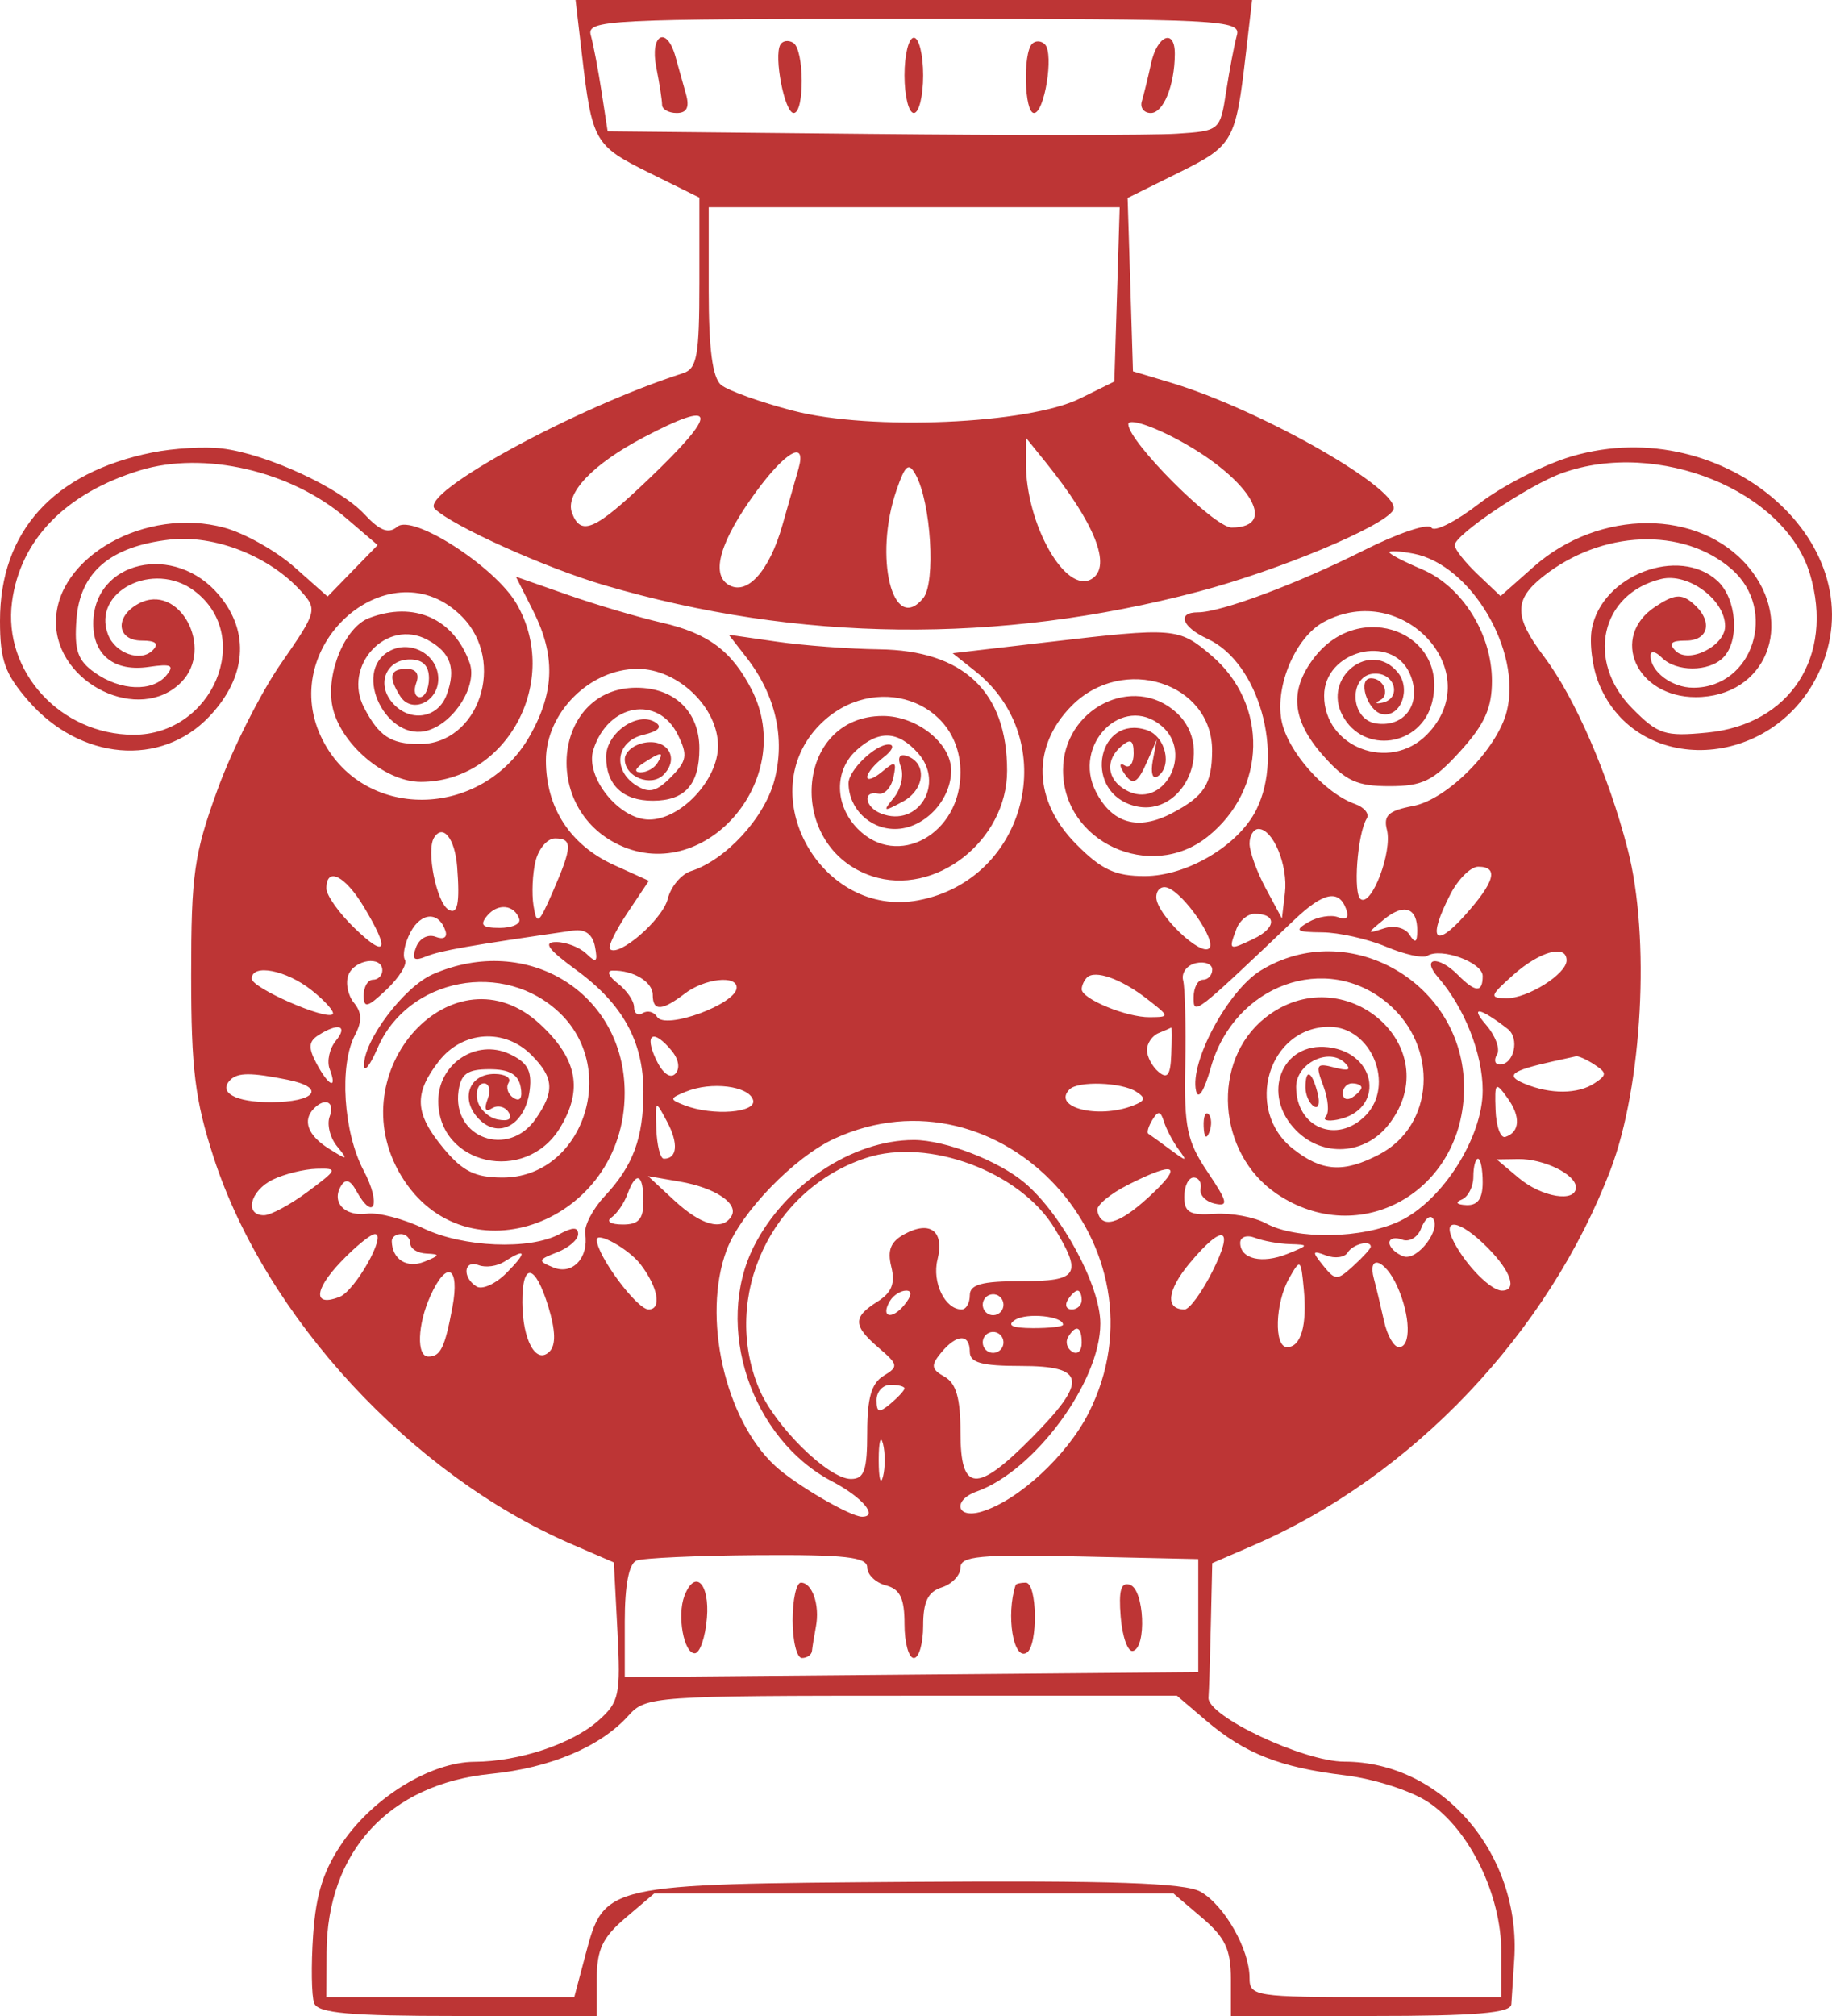 <?xml version="1.0" encoding="UTF-8"?> <svg xmlns="http://www.w3.org/2000/svg" viewBox="0 0 110 121" fill="none"><path opacity="0.8" fill-rule="evenodd" clip-rule="evenodd" d="M34.936 3.227C35.548 8.493 35.687 8.738 38.949 10.354L41.993 11.861V16.974C41.993 21.347 41.851 22.132 41.013 22.4C34.586 24.458 25.157 29.6 26.103 30.532C27.149 31.564 32.737 34.082 36.3 35.128C47.933 38.542 59.956 38.671 71.948 35.511C76.758 34.242 83.038 31.622 83.645 30.631C84.331 29.51 75.793 24.613 70.268 22.958L68.028 22.287L67.868 17.085L67.706 11.882L70.771 10.365C74.056 8.737 74.192 8.497 74.805 3.227L75.181 0H54.87H34.56L34.936 3.227ZM35.475 2.12C35.627 2.664 35.917 4.184 36.119 5.496L36.486 7.883L52.257 8.04C60.931 8.127 69.205 8.122 70.644 8.028C73.248 7.858 73.26 7.848 73.624 5.483C73.825 4.178 74.114 2.664 74.266 2.12C74.526 1.191 73.338 1.131 54.87 1.131C36.403 1.131 35.215 1.191 35.475 2.12ZM39.403 4.029C39.596 5.001 39.753 6.018 39.753 6.29C39.753 6.562 40.148 6.785 40.63 6.785C41.241 6.785 41.411 6.441 41.19 5.654C41.016 5.032 40.73 4.014 40.556 3.393C40.026 1.509 39.014 2.067 39.403 4.029ZM46.857 2.677C46.45 3.376 47.112 6.785 47.655 6.785C48.317 6.785 48.295 2.983 47.63 2.569C47.344 2.389 46.996 2.438 46.857 2.677ZM54.31 4.523C54.31 5.767 54.562 6.785 54.87 6.785C55.178 6.785 55.43 5.767 55.43 4.523C55.43 3.279 55.178 2.262 54.87 2.262C54.562 2.262 54.31 3.279 54.31 4.523ZM61.972 2.629C61.408 3.199 61.506 6.785 62.086 6.785C62.713 6.785 63.285 3.259 62.752 2.676C62.533 2.438 62.182 2.417 61.972 2.629ZM69.112 3.817C68.926 4.671 68.677 5.69 68.559 6.078C68.44 6.467 68.684 6.785 69.1 6.785C69.854 6.785 70.525 5.136 70.54 3.251C70.552 1.68 69.483 2.103 69.112 3.817ZM42.553 17.459C42.553 20.932 42.781 22.669 43.293 23.099C43.7 23.441 45.653 24.141 47.633 24.655C52.272 25.861 61.729 25.456 64.844 23.919L66.908 22.9L67.07 17.669L67.23 12.439H54.892H42.553V17.459ZM38.633 26.258C35.565 27.874 33.906 29.63 34.348 30.794C34.884 32.203 35.727 31.829 38.947 28.755C43.193 24.699 43.094 23.909 38.633 26.258ZM67.748 25.459C67.748 26.509 72.9 31.663 73.951 31.663C76.925 31.663 74.881 28.526 70.408 26.227C68.945 25.474 67.748 25.129 67.748 25.459ZM9.141 27.16C3.198 28.36 0 31.894 0 37.261C0 39.626 0.288 40.437 1.708 42.069C4.814 45.642 9.667 46.062 12.564 43.008C14.797 40.654 15.019 37.958 13.163 35.732C10.502 32.537 5.599 33.641 5.599 37.434C5.599 39.338 6.88 40.333 8.94 40.027C10.278 39.829 10.489 39.928 9.996 40.528C9.165 41.538 7.243 41.471 5.694 40.374C4.662 39.645 4.452 39.038 4.59 37.18C4.799 34.347 6.615 32.795 10.196 32.387C12.888 32.081 16.193 33.383 18.085 35.496C19.064 36.589 19.029 36.713 16.873 39.822C15.652 41.581 13.939 44.982 13.066 47.379C11.65 51.264 11.478 52.471 11.478 58.521C11.478 64.156 11.706 66.008 12.822 69.45C15.932 79.037 24.693 88.513 34.288 92.666L36.858 93.778L37.075 97.918C37.273 101.724 37.182 102.156 35.941 103.259C34.362 104.665 31.169 105.73 28.49 105.743C25.894 105.756 22.477 107.834 20.597 110.544C19.43 112.226 18.973 113.65 18.802 116.131C18.675 117.963 18.704 119.808 18.864 120.231C19.093 120.832 20.979 121 27.495 121H35.834V118.789C35.834 117.013 36.173 116.288 37.556 115.114L39.279 113.65H54.87H70.462L72.184 115.114C73.567 116.288 73.907 117.013 73.907 118.789V121H82.306C88.628 121 90.715 120.825 90.747 120.293C90.771 119.905 90.849 118.696 90.921 117.608C91.341 111.264 86.588 105.734 80.718 105.734C78.276 105.734 72.472 102.996 72.563 101.888C72.594 101.515 72.657 99.547 72.703 97.515L72.787 93.82L75.294 92.735C84.787 88.625 92.972 80.009 96.71 70.189C98.618 65.176 99.096 56.241 97.735 50.983C96.573 46.49 94.558 41.856 92.698 39.392C90.906 37.02 90.894 35.998 92.641 34.61C96.168 31.808 101.038 31.612 103.966 34.155C106.771 36.592 105.262 41.276 101.672 41.276C100.387 41.276 99.103 40.315 99.103 39.353C99.103 39.039 99.401 39.089 99.775 39.466C100.638 40.339 102.606 40.339 103.47 39.466C104.474 38.453 104.281 35.923 103.118 34.861C100.814 32.756 96.19 34.516 95.582 37.729C95.418 38.591 95.614 40.09 96.015 41.06C98.318 46.625 106.395 46.239 109.179 40.431C112.837 32.8 103.618 24.675 94.379 27.388C92.706 27.879 90.196 29.16 88.802 30.235C87.407 31.31 86.123 31.955 85.948 31.669C85.772 31.382 83.937 32 81.868 33.042C77.91 35.035 73.31 36.752 71.928 36.752C70.644 36.752 70.966 37.636 72.508 38.346C75.571 39.755 77.128 45.222 75.43 48.609C74.357 50.752 71.268 52.584 68.729 52.584C66.959 52.584 66.136 52.2 64.613 50.662C62.031 48.054 61.926 44.807 64.346 42.363C67.427 39.252 72.801 40.974 72.779 45.067C72.768 47.074 72.302 47.795 70.359 48.813C68.34 49.871 66.779 49.43 65.804 47.526C64.353 44.693 67.412 41.613 69.739 43.563C71.724 45.227 69.808 48.671 67.594 47.419C66.451 46.773 66.344 45.611 67.349 44.769C67.891 44.314 68.068 44.426 68.068 45.224C68.068 45.805 67.831 46.134 67.541 45.953C67.252 45.772 67.195 45.918 67.415 46.277C67.988 47.213 68.272 47.095 68.901 45.658L69.459 44.386L69.216 45.658C69.082 46.359 69.201 46.789 69.48 46.614C70.419 46.029 69.999 44.182 68.841 43.812C65.975 42.893 65.024 47.289 67.871 48.295C70.882 49.358 73.073 44.997 70.644 42.777C68.044 40.401 63.829 42.539 63.829 46.231C63.829 50.538 69.069 52.953 72.499 50.227C76.068 47.392 76.179 42.265 72.734 39.338C70.768 37.667 70.54 37.648 62.895 38.542L57.202 39.207L58.567 40.291C63.769 44.423 61.685 52.797 55.148 54.035C49.312 55.141 45.108 47.654 49.228 43.494C52.449 40.242 57.67 42.017 57.67 46.364C57.67 50.078 53.89 52.16 51.511 49.757C50.114 48.346 50.072 46.267 51.415 45.038C52.762 43.808 53.916 43.856 55.114 45.193C56.757 47.026 55.141 49.695 52.911 48.831C51.918 48.446 51.771 47.431 52.738 47.637C53.104 47.714 53.511 47.277 53.642 46.665C53.849 45.699 53.761 45.651 52.975 46.31C52.478 46.727 52.071 46.874 52.071 46.638C52.071 46.4 52.511 45.868 53.051 45.455C53.59 45.042 53.734 44.696 53.37 44.686C52.575 44.664 50.951 46.222 50.951 47.007C50.951 48.515 52.21 49.757 53.738 49.757C55.474 49.757 57.11 48.05 57.11 46.239C57.11 44.606 55.058 42.972 53.008 42.972C47.703 42.972 47.162 50.855 52.349 52.584C56.132 53.844 60.469 50.467 60.469 46.26C60.469 41.516 57.858 39.037 52.791 38.973C51.009 38.95 48.248 38.744 46.654 38.514L43.758 38.097L44.803 39.439C46.577 41.717 47.169 44.315 46.492 46.852C45.894 49.097 43.575 51.614 41.492 52.283C40.905 52.471 40.276 53.22 40.095 53.949C39.787 55.188 37.139 57.483 36.621 56.96C36.491 56.829 36.965 55.855 37.672 54.794L38.96 52.867L36.881 51.925C34.246 50.731 32.779 48.486 32.779 45.644C32.779 42.777 35.415 40.145 38.285 40.145C40.702 40.145 43.112 42.456 43.112 44.771C43.112 46.809 40.885 49.191 38.979 49.191C37.168 49.191 35.115 46.629 35.626 45.006C36.498 42.228 39.514 41.692 40.702 44.103C41.303 45.325 41.248 45.669 40.288 46.639C39.415 47.523 38.97 47.63 38.206 47.143C36.752 46.217 36.99 44.495 38.628 44.104C39.55 43.884 39.791 43.628 39.339 43.346C38.272 42.68 36.394 44.005 36.394 45.423C36.394 47.111 37.401 48.061 39.193 48.061C41.125 48.061 41.993 47.089 41.993 44.925C41.993 42.715 40.501 41.276 38.209 41.276C33.365 41.276 32.425 48.24 36.95 50.603C42.165 53.327 47.922 46.84 45.129 41.388C43.945 39.075 42.511 38.006 39.744 37.374C38.364 37.058 35.826 36.309 34.106 35.708L30.978 34.615L32.006 36.652C33.35 39.313 33.305 41.483 31.854 44.092C28.983 49.248 21.672 49.319 19.274 44.214C16.639 38.608 23.523 32.75 27.74 37.01C30.423 39.718 28.748 44.682 25.16 44.66C23.457 44.649 22.753 44.182 21.863 42.477C20.543 39.948 23.221 37.079 25.669 38.402C27.062 39.155 27.4 40.123 26.82 41.7C26.285 43.154 24.549 43.381 23.522 42.131C22.596 41.005 23.209 39.58 24.618 39.58C25.382 39.58 25.756 39.95 25.756 40.71C25.756 41.332 25.512 41.841 25.213 41.841C24.915 41.841 24.816 41.459 24.993 40.993C25.197 40.456 24.986 40.145 24.416 40.145C23.408 40.145 23.296 40.615 24.028 41.782C24.706 42.863 26.316 42.135 26.316 40.748C26.316 39.294 24.652 38.361 23.361 39.09C21.117 40.358 23.249 44.623 25.73 43.828C27.323 43.318 28.67 41.123 28.203 39.8C27.256 37.123 24.852 36.053 22.141 37.103C20.706 37.66 19.565 40.412 19.955 42.378C20.398 44.614 23.099 46.93 25.266 46.93C30.448 46.93 33.708 40.842 31.004 36.218C29.709 34.005 24.786 30.834 23.856 31.614C23.324 32.058 22.809 31.861 21.872 30.854C20.396 29.268 16.023 27.249 13.344 26.919C12.318 26.791 10.427 26.901 9.141 27.16ZM61.602 27.746C61.57 31.434 63.994 35.719 65.559 34.742C66.772 33.984 65.743 31.402 62.757 27.706L61.614 26.292L61.602 27.746ZM45.377 29.543C43.258 32.45 42.668 34.429 43.724 35.088C44.838 35.784 46.188 34.303 46.981 31.513C47.356 30.196 47.79 28.674 47.945 28.13C48.445 26.376 47.177 27.074 45.377 29.543ZM8.395 28.234C3.929 29.606 1.217 32.394 0.722 36.121C0.166 40.304 3.635 44.096 8.022 44.1C12.777 44.106 15.28 38.175 11.667 35.462C9.217 33.623 5.503 35.499 6.484 38.081C6.914 39.213 8.447 39.757 9.164 39.033C9.562 38.631 9.358 38.449 8.511 38.449C7.004 38.449 6.874 37.011 8.312 36.234C10.745 34.919 12.91 38.901 10.878 40.953C8.387 43.468 3.359 41.045 3.359 37.33C3.359 33.424 8.774 30.395 13.471 31.672C14.692 32.005 16.587 33.07 17.681 34.04L19.671 35.804L21.173 34.26L22.676 32.716L20.762 31.079C17.456 28.253 12.24 27.052 8.395 28.234ZM53.83 29.416C52.443 33.431 53.605 38.126 55.433 35.901C56.198 34.97 55.901 30.151 54.975 28.48C54.56 27.73 54.354 27.898 53.83 29.416ZM93.784 28.399C91.781 29.12 87.345 32.099 87.345 32.723C87.345 32.965 87.965 33.751 88.723 34.47L90.1 35.778L92.075 34.027C96.031 30.52 102.062 30.525 104.99 34.038C107.82 37.434 106.026 41.841 101.813 41.841C98.248 41.841 96.635 38.236 99.385 36.416C100.516 35.668 100.951 35.624 101.625 36.189C102.858 37.222 102.643 38.449 101.23 38.449C100.34 38.449 100.168 38.619 100.611 39.066C101.397 39.861 103.582 38.768 103.582 37.581C103.582 36.002 101.368 34.364 99.754 34.748C96.105 35.619 95.194 39.677 98.009 42.52C99.559 44.086 99.967 44.217 102.514 43.97C107.487 43.488 110.142 39.394 108.68 34.466C107.193 29.455 99.526 26.332 93.784 28.399ZM83.425 33.148C83.425 33.256 84.302 33.714 85.373 34.166C87.781 35.182 89.579 38.043 89.582 40.86C89.584 42.495 89.142 43.476 87.68 45.088C86.061 46.871 85.421 47.187 83.423 47.187C81.478 47.187 80.791 46.87 79.449 45.353C77.549 43.206 77.394 41.418 78.937 39.437C81.683 35.912 87.025 37.977 85.986 42.16C85.329 44.803 81.861 45.301 80.606 42.934C79.39 40.639 82.302 38.379 83.927 40.356C84.748 41.356 84.102 43.078 82.988 42.858C82.096 42.682 81.485 40.71 82.322 40.71C83.084 40.71 83.489 41.716 82.855 42.033C82.537 42.192 82.599 42.256 82.992 42.176C84.154 41.938 83.804 40.428 82.585 40.428C80.963 40.428 81.008 43.188 82.635 43.423C84.397 43.678 85.42 42.14 84.639 40.41C83.553 38.003 79.506 39.063 79.506 41.756C79.506 44.858 83.435 46.355 85.665 44.103C89.363 40.369 84.235 34.762 79.475 37.335C77.805 38.237 76.557 41.141 76.944 43.224C77.285 45.062 79.511 47.598 81.361 48.257C81.92 48.456 82.237 48.847 82.066 49.127C81.499 50.051 81.232 53.678 81.708 53.974C82.375 54.39 83.612 51.106 83.277 49.811C83.053 48.946 83.371 48.656 84.848 48.376C86.907 47.986 89.915 44.941 90.478 42.675C91.377 39.056 88.32 33.896 84.883 33.233C84.081 33.078 83.425 33.04 83.425 33.148ZM38.773 44.566C38.081 44.666 37.514 45.119 37.514 45.574C37.514 46.631 39.091 47.259 39.843 46.5C40.787 45.546 40.137 44.371 38.773 44.566ZM38.633 45.799C38.129 46.128 38.059 46.35 38.46 46.356C38.827 46.361 39.283 46.11 39.473 45.799C39.903 45.097 39.709 45.097 38.633 45.799ZM54.093 46.041C54.282 46.538 54.093 47.364 53.673 47.877C52.982 48.724 53.032 48.746 54.204 48.115C55.539 47.397 55.684 45.789 54.45 45.374C54.004 45.224 53.874 45.467 54.093 46.041ZM26.057 50.287C25.587 51.055 26.205 54.145 26.919 54.59C27.477 54.938 27.622 54.237 27.449 52.019C27.317 50.322 26.59 49.417 26.057 50.287ZM75.027 50.633C75.027 51.115 75.464 52.324 75.999 53.319L76.972 55.129L77.153 53.601C77.35 51.954 76.444 49.757 75.567 49.757C75.27 49.757 75.027 50.151 75.027 50.633ZM32.158 51.678C31.973 52.424 31.918 53.633 32.035 54.364C32.226 55.554 32.348 55.464 33.201 53.505C34.368 50.823 34.388 50.322 33.325 50.322C32.869 50.322 32.344 50.932 32.158 51.678ZM87.079 53.687C85.713 56.355 86.119 56.978 87.921 54.978C89.754 52.943 90.016 52.019 88.759 52.019C88.305 52.019 87.549 52.77 87.079 53.687ZM19.597 53.327C19.597 53.735 20.352 54.8 21.276 55.694C23.213 57.568 23.438 57.064 21.842 54.422C20.707 52.541 19.597 51.999 19.597 53.327ZM69.428 53.852C69.428 54.864 72.095 57.43 72.608 56.912C73.053 56.462 71.081 53.611 70.094 53.279C69.728 53.156 69.428 53.413 69.428 53.852ZM77.727 55.2C71.689 60.939 71.668 60.956 71.668 59.868C71.668 59.283 71.919 58.804 72.228 58.804C72.535 58.804 72.787 58.531 72.787 58.197C72.787 57.863 72.347 57.688 71.808 57.806C71.268 57.926 70.923 58.389 71.039 58.837C71.154 59.285 71.212 61.581 71.167 63.938C71.095 67.675 71.267 68.495 72.508 70.343C73.714 72.137 73.78 72.428 72.94 72.243C72.394 72.122 72.01 71.721 72.088 71.351C72.164 70.981 71.975 70.677 71.668 70.677C71.359 70.677 71.108 71.194 71.108 71.826C71.108 72.77 71.433 72.954 72.927 72.856C73.928 72.79 75.315 73.046 76.008 73.424C77.839 74.422 81.826 74.353 84.054 73.285C86.619 72.056 89.025 68.263 89.025 65.448C89.025 63.252 87.934 60.486 86.35 58.663C85.301 57.454 86.364 57.328 87.545 58.521C88.592 59.578 89.025 59.596 89.025 58.582C89.025 57.763 86.527 56.852 85.699 57.369C85.438 57.532 84.323 57.285 83.223 56.821C82.123 56.356 80.395 55.969 79.384 55.96C77.825 55.945 77.701 55.852 78.561 55.347C79.118 55.019 79.924 54.886 80.352 55.052C80.86 55.249 81.021 55.07 80.817 54.534C80.373 53.365 79.448 53.564 77.727 55.2ZM29.247 54.968C28.789 55.525 28.965 55.694 30.002 55.694C30.746 55.694 31.276 55.455 31.18 55.164C30.892 54.294 29.884 54.192 29.247 54.968ZM83.088 55.193C82.046 56.052 82.047 56.062 83.101 55.721C83.712 55.523 84.373 55.686 84.632 56.099C84.971 56.638 85.09 56.579 85.097 55.869C85.109 54.468 84.298 54.195 83.088 55.193ZM24.647 55.954C24.305 56.602 24.154 57.343 24.313 57.602C24.471 57.862 23.979 58.664 23.219 59.386C22.07 60.476 21.836 60.537 21.836 59.75C21.836 59.23 22.088 58.804 22.396 58.804C22.704 58.804 22.956 58.549 22.956 58.238C22.956 57.343 21.276 57.582 20.916 58.529C20.737 58.999 20.889 59.746 21.253 60.188C21.733 60.773 21.75 61.302 21.315 62.123C20.358 63.929 20.616 67.961 21.837 70.262C22.898 72.261 22.462 73.402 21.382 71.453C21.033 70.823 20.748 70.734 20.481 71.171C19.879 72.153 20.689 73.024 22.038 72.846C22.706 72.757 24.235 73.155 25.435 73.73C27.808 74.867 31.81 75.034 33.593 74.071C34.386 73.642 34.714 73.641 34.714 74.069C34.714 74.4 34.147 74.893 33.454 75.162C32.289 75.616 32.272 75.685 33.231 76.075C34.375 76.54 35.358 75.498 35.138 74.05C35.065 73.573 35.594 72.555 36.313 71.788C38.012 69.978 38.633 68.3 38.633 65.524C38.633 62.512 37.394 60.264 34.61 58.227C32.898 56.974 32.587 56.542 33.398 56.542C33.998 56.542 34.817 56.861 35.216 57.249C35.803 57.821 35.901 57.739 35.727 56.825C35.584 56.078 35.138 55.748 34.413 55.852C28.201 56.747 26.455 57.054 25.609 57.398C24.845 57.709 24.703 57.587 24.982 56.855C25.184 56.321 25.693 56.048 26.155 56.227C26.632 56.413 26.877 56.265 26.747 55.871C26.359 54.695 25.293 54.737 24.647 55.954ZM74.247 55.74C73.751 57.044 73.78 57.062 75.259 56.356C76.638 55.7 76.681 54.846 75.334 54.846C74.923 54.846 74.434 55.248 74.247 55.74ZM75.689 58.255C73.723 59.466 71.422 63.75 71.815 65.471C71.946 66.049 72.302 65.489 72.702 64.075C74.108 59.095 79.648 57.094 83.341 60.233C86.406 62.837 86.132 67.558 82.814 69.29C80.669 70.411 79.363 70.323 77.622 68.94C74.668 66.594 76.163 61.631 79.824 61.631C82.359 61.631 83.784 65.145 81.986 66.962C80.267 68.697 77.826 67.681 77.826 65.231C77.826 63.813 79.815 62.847 80.763 63.805C81.168 64.214 80.977 64.297 80.134 64.075C79.037 63.785 78.973 63.89 79.458 65.179C79.753 65.963 79.822 66.784 79.61 67.006C79.399 67.227 79.703 67.317 80.286 67.205C83.154 66.656 82.735 63.209 79.757 62.855C76.936 62.519 75.704 65.707 77.826 67.85C79.438 69.478 81.965 69.314 83.385 67.492C87.007 62.842 80.653 57.364 75.962 61.091C72.706 63.678 73.066 69.212 76.65 71.646C81.648 75.043 87.905 71.503 87.905 65.278C87.905 58.992 80.969 55.005 75.689 58.255ZM90.876 58.503C89.455 59.765 89.413 59.901 90.439 59.916C91.712 59.937 94.064 58.46 94.064 57.641C94.064 56.66 92.463 57.093 90.876 58.503ZM25.98 58.48C24.25 59.241 21.817 62.475 21.858 63.959C21.87 64.389 22.234 63.919 22.667 62.914C24.488 58.682 30.282 57.578 33.637 60.824C37.195 64.266 34.946 70.677 30.18 70.677C28.539 70.677 27.786 70.307 26.645 68.938C24.892 66.835 24.827 65.649 26.356 63.686C27.776 61.863 30.303 61.7 31.915 63.327C33.262 64.688 33.315 65.498 32.163 67.159C30.52 69.528 27.136 68.299 27.532 65.478C27.677 64.45 28.067 64.175 29.387 64.175C30.575 64.175 31.118 64.481 31.261 65.231C31.387 65.897 31.231 66.144 30.84 65.899C30.497 65.686 30.361 65.274 30.539 64.984C30.716 64.695 30.334 64.458 29.691 64.458C28.136 64.458 27.61 66.008 28.769 67.178C29.983 68.404 31.565 67.477 31.811 65.395C31.946 64.254 31.655 63.749 30.575 63.252C28.591 62.339 26.316 63.849 26.316 66.079C26.316 69.927 31.544 71.094 33.615 67.709C35.019 65.413 34.671 63.563 32.446 61.489C27.284 56.679 20.291 64.278 24.09 70.57C27.94 76.947 37.512 73.392 37.508 65.589C37.504 59.59 31.657 55.984 25.98 58.48ZM15.117 58.742C15.117 59.298 19.592 61.258 19.976 60.871C20.108 60.738 19.538 60.091 18.711 59.434C17.183 58.22 15.117 57.823 15.117 58.742ZM37.093 59.026C37.633 59.439 38.073 60.081 38.073 60.454C38.073 60.828 38.308 60.986 38.595 60.807C38.881 60.628 39.267 60.729 39.453 61.032C39.942 61.832 44.232 60.255 44.232 59.273C44.232 58.512 42.295 58.736 41.12 59.634C39.742 60.686 39.193 60.709 39.193 59.712C39.193 58.929 38.016 58.222 36.768 58.257C36.408 58.266 36.554 58.612 37.093 59.026ZM65.261 58.676C65.089 58.85 64.949 59.163 64.949 59.373C64.949 59.956 67.65 61.067 69.034 61.053C70.249 61.041 70.247 61.024 68.868 59.952C67.32 58.749 65.742 58.191 65.261 58.676ZM89.219 61.498C89.788 62.154 90.088 62.961 89.886 63.291C89.684 63.622 89.758 63.892 90.051 63.892C90.907 63.892 91.26 62.327 90.531 61.76C88.882 60.477 88.218 60.344 89.219 61.498ZM19.119 62.133C18.528 62.511 18.501 62.883 18.999 63.821C19.73 65.202 20.28 65.441 19.796 64.168C19.617 63.697 19.782 62.934 20.163 62.471C20.917 61.554 20.324 61.362 19.119 62.133ZM69.568 62.005C69.183 62.162 68.868 62.62 68.868 63.022C68.868 63.425 69.183 64.017 69.568 64.339C70.099 64.782 70.282 64.525 70.327 63.277C70.36 62.371 70.36 61.651 70.327 61.675C70.294 61.7 69.953 61.849 69.568 62.005ZM39.386 63.581C39.773 64.411 40.237 64.761 40.541 64.454C40.846 64.147 40.762 63.59 40.333 63.068C39.23 61.727 38.663 62.035 39.386 63.581ZM93.224 63.709C90.717 64.269 90.36 64.553 91.544 65.044C93.093 65.687 94.746 65.676 95.743 65.015C96.49 64.519 96.49 64.396 95.743 63.901C95.281 63.595 94.778 63.37 94.624 63.401C94.469 63.433 93.84 63.571 93.224 63.709ZM13.826 64.819C13.083 65.57 14.139 66.154 16.237 66.154C18.943 66.154 19.617 65.282 17.278 64.81C15.071 64.364 14.275 64.366 13.826 64.819ZM78.386 65.273C78.386 65.721 78.615 66.23 78.894 66.404C79.173 66.579 79.27 66.212 79.109 65.589C78.766 64.269 78.386 64.102 78.386 65.273ZM28.66 66.007C28.763 66.547 29.316 67.08 29.887 67.192C30.541 67.319 30.784 67.16 30.542 66.765C30.331 66.419 29.88 66.309 29.541 66.52C29.145 66.768 29.052 66.57 29.282 65.964C29.479 65.447 29.377 65.023 29.056 65.023C28.735 65.023 28.557 65.466 28.66 66.007ZM41.194 65.517C40.192 65.925 40.185 65.984 41.1 66.338C42.803 66.999 45.468 66.787 45.215 66.013C44.943 65.174 42.713 64.899 41.194 65.517ZM64.218 65.385C63.148 66.465 65.924 67.174 68.029 66.358C68.773 66.07 68.811 65.9 68.215 65.519C67.334 64.954 64.73 64.867 64.218 65.385ZM80.626 65.622C80.626 65.951 80.878 66.064 81.186 65.871C81.494 65.679 81.746 65.41 81.746 65.273C81.746 65.135 81.494 65.023 81.186 65.023C80.878 65.023 80.626 65.293 80.626 65.622ZM89.8 66.618C89.835 67.606 90.1 68.334 90.389 68.238C91.271 67.943 91.319 67.011 90.507 65.89C89.794 64.904 89.74 64.96 89.8 66.618ZM18.85 66.531C18.145 67.243 18.478 68.144 19.737 68.936C20.887 69.659 20.93 69.647 20.234 68.796C19.814 68.284 19.617 67.48 19.796 67.01C20.126 66.142 19.533 65.842 18.85 66.531ZM39.409 67.766C39.444 68.744 39.647 69.544 39.86 69.546C40.666 69.548 40.749 68.636 40.06 67.336C39.352 66.001 39.346 66.004 39.409 67.766ZM69.195 67.209C68.953 67.603 68.844 67.981 68.952 68.048C69.059 68.116 69.652 68.544 70.268 69C71.259 69.734 71.315 69.731 70.763 68.981C70.419 68.515 70.025 67.764 69.885 67.313C69.688 66.673 69.537 66.65 69.195 67.209ZM72.272 67.615C72.299 68.273 72.431 68.407 72.61 67.957C72.772 67.549 72.751 67.061 72.566 66.873C72.38 66.685 72.248 67.019 72.272 67.615ZM50.106 68.34C47.697 69.445 44.485 72.76 43.635 75.018C42.13 79.014 43.527 85.217 46.557 87.998C47.779 89.119 51.062 91.033 51.763 91.033C52.766 91.033 51.769 89.855 49.971 88.918C45.102 86.377 42.843 79.602 45.267 74.805C47.129 71.119 51.186 68.422 54.87 68.422C56.74 68.422 59.971 69.672 61.534 71C63.765 72.896 66.069 77.184 66.069 79.442C66.069 82.927 62.126 88.281 58.65 89.518C57.171 90.044 57.433 91.18 58.93 90.732C61.137 90.072 64.069 87.371 65.368 84.802C70.392 74.873 60.089 63.76 50.106 68.34ZM52.023 69.493C46.308 71.356 43.289 77.824 45.566 83.326C46.498 85.579 49.732 88.765 51.091 88.768C51.893 88.77 52.071 88.261 52.071 85.972C52.071 83.909 52.328 83.017 53.051 82.58C53.961 82.028 53.941 81.91 52.771 80.906C51.209 79.567 51.194 79.066 52.682 78.127C53.544 77.583 53.764 77.031 53.517 76.034C53.268 75.033 53.477 74.521 54.317 74.067C55.859 73.233 56.715 73.897 56.291 75.6C55.952 76.964 56.74 78.594 57.738 78.594C58.009 78.594 58.23 78.212 58.23 77.745C58.23 77.094 58.946 76.897 61.309 76.897C64.753 76.897 65.001 76.505 63.325 73.728C61.279 70.34 55.763 68.273 52.023 69.493ZM88.465 70.631C88.465 71.227 88.15 71.842 87.765 71.999C87.347 72.17 87.46 72.302 88.045 72.329C88.728 72.36 89.025 71.946 89.025 70.96C89.025 70.183 88.898 69.547 88.745 69.547C88.591 69.547 88.465 70.035 88.465 70.631ZM91.186 70.696C92.57 71.861 94.624 72.199 94.624 71.263C94.624 70.49 92.693 69.543 91.161 69.566L89.864 69.585L91.186 70.696ZM16.377 70.802C15.018 71.464 14.653 72.939 15.849 72.939C16.251 72.939 17.433 72.303 18.477 71.526C20.28 70.182 20.307 70.114 19.005 70.15C18.253 70.171 17.07 70.465 16.377 70.802ZM67.748 71.103C66.67 71.646 65.833 72.339 65.886 72.642C66.09 73.786 67.16 73.513 68.964 71.857C71.072 69.921 70.632 69.647 67.748 71.103ZM37.677 71.667C37.477 72.211 37.045 72.844 36.715 73.072C36.376 73.306 36.663 73.491 37.373 73.496C38.346 73.503 38.633 73.183 38.633 72.091C38.633 70.446 38.194 70.251 37.677 71.667ZM40.484 72.047C42.092 73.538 43.368 73.894 43.913 73.003C44.377 72.246 42.956 71.289 40.82 70.92L38.913 70.591L40.484 72.047ZM85.326 73.739C85.125 74.268 84.615 74.567 84.193 74.403C83.771 74.24 83.425 74.325 83.425 74.593C83.425 74.861 83.799 75.225 84.257 75.402C85.092 75.726 86.616 73.711 86.004 73.093C85.832 72.919 85.527 73.21 85.326 73.739ZM87.321 74.591C88.07 76.003 89.525 77.463 90.184 77.463C91.116 77.463 90.733 76.31 89.329 74.893C87.643 73.189 86.487 73.016 87.321 74.591ZM20.442 75.761C18.838 77.451 18.81 78.454 20.383 77.844C21.32 77.481 23.247 74.07 22.515 74.07C22.257 74.07 21.324 74.831 20.442 75.761ZM23.524 74.494C23.547 75.589 24.43 76.148 25.476 75.729C26.424 75.349 26.447 75.275 25.616 75.24C25.077 75.219 24.636 74.947 24.636 74.635C24.636 74.325 24.384 74.07 24.076 74.07C23.768 74.07 23.52 74.261 23.524 74.494ZM35.834 74.408C35.834 75.346 38.245 78.594 38.941 78.594C39.755 78.594 39.514 77.259 38.453 75.876C37.754 74.969 35.834 73.891 35.834 74.408ZM71.433 75.814C70.072 77.448 69.946 78.594 71.129 78.594C71.413 78.594 72.159 77.576 72.787 76.332C74.147 73.64 73.463 73.378 71.433 75.814ZM74.467 74.593C74.467 75.566 75.776 75.873 77.303 75.257C78.597 74.735 78.605 74.706 77.453 74.671C76.784 74.652 75.84 74.481 75.353 74.292C74.865 74.103 74.467 74.238 74.467 74.593ZM80.921 75.176C80.739 75.474 80.157 75.553 79.628 75.353C78.783 75.033 78.76 75.106 79.446 75.957C80.177 76.865 80.292 76.866 81.266 75.975C81.838 75.453 82.306 74.938 82.306 74.831C82.306 74.401 81.231 74.67 80.921 75.176ZM30.286 75.723C29.852 76 29.159 76.096 28.746 75.936C27.846 75.588 27.733 76.667 28.611 77.215C28.95 77.427 29.762 77.06 30.416 76.4C31.663 75.141 31.612 74.875 30.286 75.723ZM77.406 76.719C76.561 78.212 76.482 80.855 77.284 80.855C78.116 80.855 78.492 79.549 78.285 77.375C78.114 75.559 78.079 75.533 77.406 76.719ZM82.496 76.756C82.642 77.3 82.916 78.445 83.104 79.3C83.293 80.155 83.694 80.855 83.996 80.855C84.741 80.855 84.689 78.965 83.895 77.207C83.163 75.582 82.088 75.237 82.496 76.756ZM25.846 77.772C25.062 79.51 24.997 81.421 25.723 81.421C26.454 81.421 26.713 80.887 27.167 78.448C27.62 76.008 26.824 75.602 25.846 77.772ZM31.363 78.169C31.373 80.446 32.195 81.929 32.997 81.119C33.383 80.729 33.36 79.865 32.927 78.438C32.138 75.842 31.352 75.707 31.363 78.169ZM53.448 78.066C52.845 79.05 53.531 79.259 54.299 78.324C54.741 77.787 54.784 77.463 54.412 77.463C54.085 77.463 53.651 77.734 53.448 78.066ZM59.099 77.98C58.919 78.275 59.01 78.664 59.302 78.846C59.594 79.028 59.98 78.936 60.16 78.641C60.34 78.347 60.249 77.957 59.957 77.775C59.666 77.593 59.28 77.686 59.099 77.98ZM64.109 78.028C63.919 78.339 64.03 78.594 64.356 78.594C64.681 78.594 64.949 78.339 64.949 78.028C64.949 77.717 64.838 77.463 64.702 77.463C64.566 77.463 64.299 77.717 64.109 78.028ZM60.952 79.219C60.434 79.551 60.772 79.71 62.009 79.716C63.01 79.72 63.829 79.626 63.829 79.508C63.829 78.993 61.646 78.775 60.952 79.219ZM59.099 80.242C58.919 80.536 59.01 80.926 59.302 81.108C59.594 81.29 59.98 81.198 60.16 80.903C60.34 80.609 60.249 80.219 59.957 80.037C59.666 79.855 59.28 79.947 59.099 80.242ZM64.133 80.251C63.956 80.54 64.067 80.936 64.38 81.132C64.693 81.327 64.949 81.09 64.949 80.606C64.949 79.612 64.613 79.466 64.133 80.251ZM56.505 81.193C55.879 81.954 55.913 82.18 56.717 82.634C57.414 83.028 57.67 83.924 57.67 85.972C57.67 89.575 58.629 89.648 61.943 86.301C65.338 82.873 65.208 81.986 61.309 81.986C58.946 81.986 58.23 81.789 58.23 81.138C58.23 80.032 57.439 80.057 56.505 81.193ZM52.631 84.034C52.631 84.785 52.782 84.825 53.471 84.248C53.932 83.86 54.31 83.448 54.31 83.331C54.31 83.213 53.932 83.117 53.471 83.117C53.009 83.117 52.631 83.529 52.631 84.034ZM52.761 87.64C52.761 88.728 52.876 89.174 53.017 88.63C53.158 88.086 53.158 87.195 53.017 86.651C52.876 86.107 52.761 86.552 52.761 87.64ZM38.213 93.669C37.764 93.852 37.514 95.154 37.514 97.308V100.661L54.73 100.511L71.948 100.362V96.97V93.577L64.809 93.419C58.846 93.287 57.67 93.397 57.67 94.088C57.67 94.542 57.166 95.076 56.55 95.273C55.717 95.54 55.43 96.129 55.43 97.573C55.43 98.641 55.178 99.514 54.87 99.514C54.562 99.514 54.31 98.6 54.31 97.482C54.31 95.926 54.048 95.381 53.191 95.155C52.575 94.992 52.071 94.507 52.071 94.076C52.071 93.453 50.742 93.303 45.492 93.339C41.873 93.364 38.599 93.512 38.213 93.669ZM41.091 95.797C40.647 96.966 41.057 99.231 41.713 99.231C42.021 99.231 42.351 98.278 42.446 97.111C42.618 95.016 41.719 94.145 41.091 95.797ZM47.592 97.252C47.592 98.496 47.844 99.514 48.151 99.514C48.459 99.514 48.73 99.323 48.755 99.09C48.778 98.856 48.886 98.193 48.994 97.615C49.233 96.335 48.771 94.991 48.092 94.991C47.817 94.991 47.592 96.008 47.592 97.252ZM60.983 95.132C60.391 96.925 60.844 99.696 61.648 99.195C62.337 98.765 62.284 94.991 61.589 94.991C61.281 94.991 61.009 95.055 60.983 95.132ZM67.291 97.051C67.389 98.25 67.72 99.168 68.028 99.09C68.861 98.879 68.706 95.407 67.851 95.12C67.308 94.936 67.16 95.445 67.291 97.051ZM37.74 102.966C36.071 104.831 33.048 106.112 29.474 106.468C23.371 107.077 19.636 111.133 19.609 117.183L19.597 119.869H27.039H34.481L35.151 117.342C36.281 113.075 36.254 113.081 54.647 112.948C66.756 112.861 71.144 113.01 72.082 113.54C73.516 114.351 75.027 117.002 75.027 118.71C75.027 119.821 75.339 119.869 82.585 119.869H90.144V117.162C90.144 113.736 88.249 109.836 85.777 108.178C84.743 107.485 82.522 106.768 80.738 106.551C76.854 106.078 74.74 105.245 72.427 103.275L70.666 101.776H54.736C39.249 101.776 38.777 101.809 37.74 102.966Z" fill="#AD0303"></path></svg> 